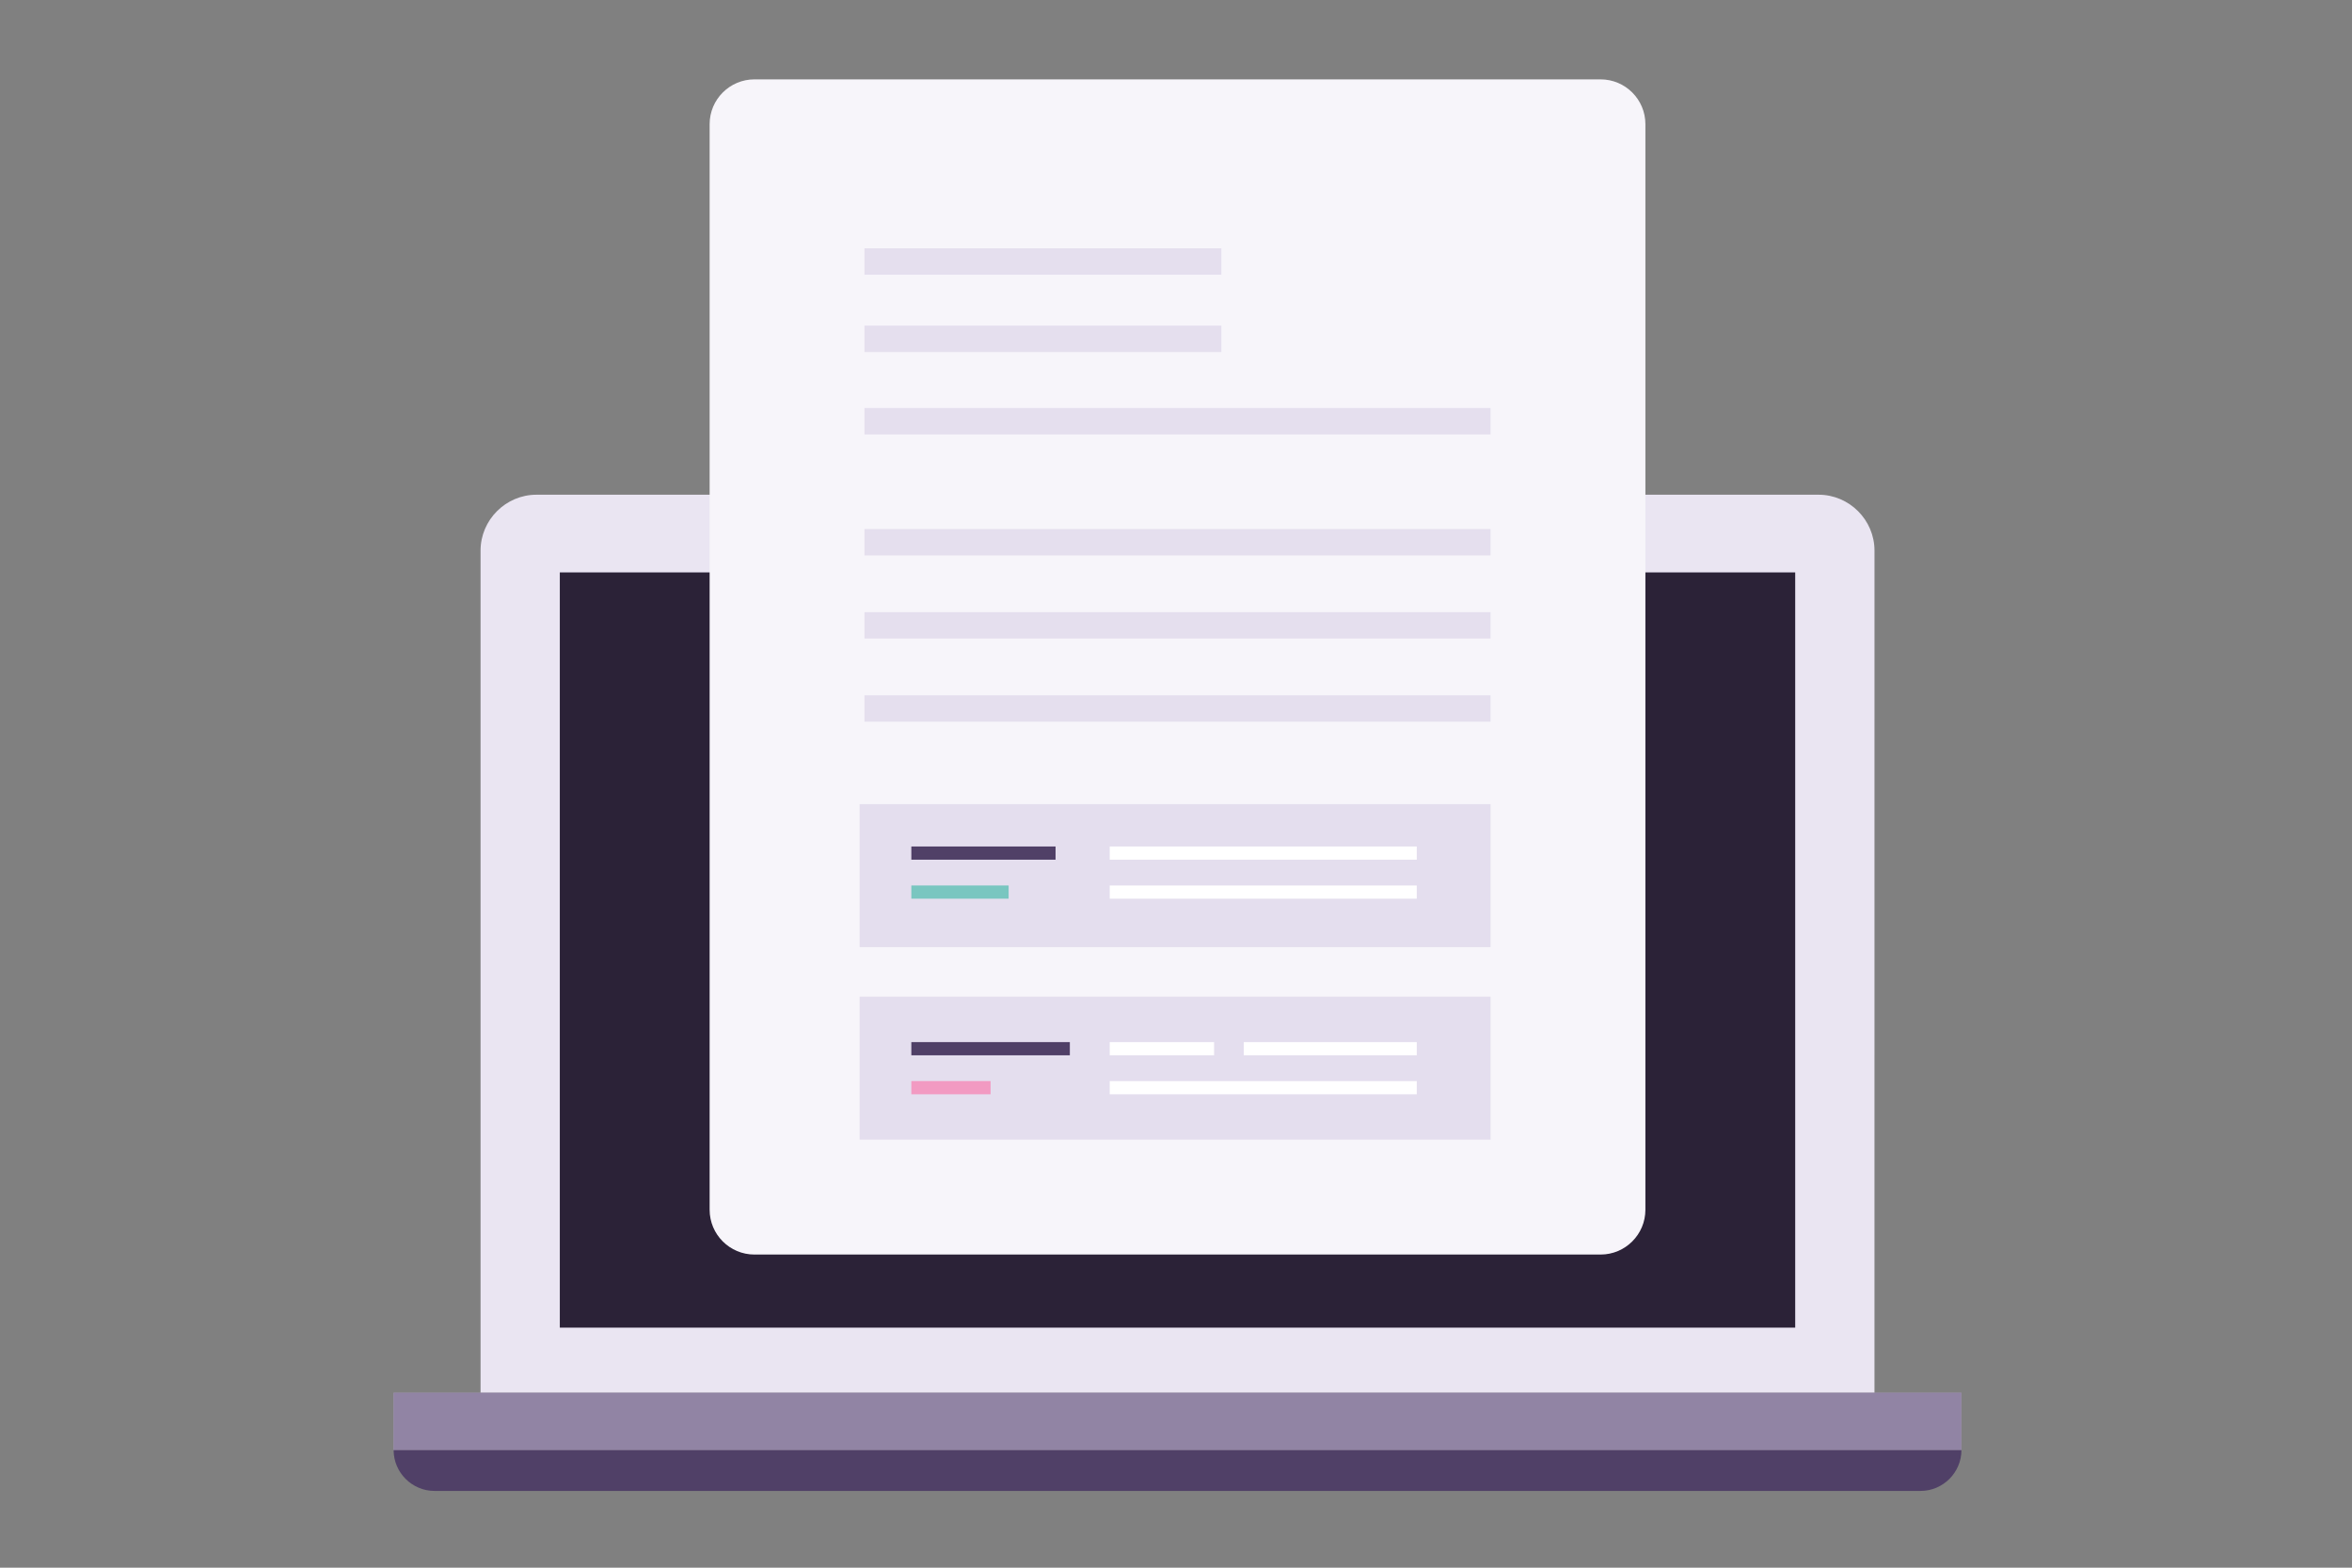 <svg xmlns="http://www.w3.org/2000/svg" xmlns:xlink="http://www.w3.org/1999/xlink" xmlns:serif="http://www.serif.com/" width="100%" height="100%" viewBox="0 0 1200 800" xml:space="preserve" style="fill-rule:evenodd;clip-rule:evenodd;stroke-linejoin:round;stroke-miterlimit:2;"><rect x="0" y="0" width="1200" height="800" fill="#808080" stroke="none"/> <g transform="matrix(1,0,0,1,-3928,-2235)"> <g id="VISUELS-paysage" serif:id="VISUELS paysage" transform="matrix(0.968,0,0,1.205,1888.97,678.373)"> <rect x="2107" y="1292" width="1240" height="664" style="fill:none;"></rect> <g transform="matrix(1.638,0,0,1.316,1709.36,596.75)"> <g id="_07" serif:id="07"> <g id="Je-param&#xE8;tre-mon-formulaire-de-recrutement-" serif:id="Je param&#xE8;tre mon formulaire de recrutement "> <g id="Groupe_331" transform="matrix(1,0,0,1,369.06,553.7)"> <g id="Trac&#xE9;_233" transform="matrix(1,0,0,1,-355.758,-451.359)"> <path d="M832.277,874L383.744,874L383.744,603C383.744,593.135 391.861,585.018 401.726,585.018L814.3,585.018C814.3,585.018 814.301,585.018 814.301,585.018C824.166,585.018 832.283,593.135 832.283,603C832.283,603 832.277,874 832.277,874Z" style="fill:rgb(234,229,242);fill-rule:nonzero;"></path> </g> <g id="Rectangle_279" transform="matrix(1,0,0,1,53.491,158.662)"> <rect x="0" y="0" width="397.519" height="243.03" style="fill:rgb(43,34,55);fill-rule:nonzero;"></rect> </g> <g id="Rectangle_280" transform="matrix(1,0,0,1,0,422.644)"> <rect x="0" y="0" width="504.5" height="18.461" style="fill:rgb(211,201,226);"></rect> </g> <g id="Groupe_330" transform="matrix(1,0,0,1,0,422.644)"> <g id="Trac&#xE9;_234" transform="matrix(1,0,0,1,-369.06,-727.869)"> <path d="M369.06,746.329L873.56,746.329C873.56,746.329 873.56,746.33 873.56,746.33C873.56,753.535 867.631,759.464 860.426,759.465L382.207,759.465C375.002,759.464 369.073,753.535 369.073,746.33C369.073,746.33 369.073,746.329 369.073,746.329L369.06,746.329Z" style="fill:rgb(80,64,103);fill-rule:nonzero;"></path> </g> <rect id="Rectangle_281" x="0" y="0" width="504.5" height="18.461" style="fill:rgb(80,64,103);fill-opacity:0.5;"></rect> </g> <g id="Rectangle_282" transform="matrix(1,0,0,1,101.697,0)"> <path d="M301.11,14.421C301.11,6.462 294.648,0 286.689,0L14.421,0C6.462,0 0,6.462 0,14.421L0,363.753C0,371.712 6.462,378.174 14.421,378.174L286.689,378.174C294.648,378.174 301.11,371.712 301.11,363.753L301.11,14.421Z" style="fill:rgb(247,245,250);"></path> </g> </g> <g id="Groupe_332" transform="matrix(1,0,0,1,520.579,608.068)"> <g opacity="0.5"> <g id="Rectangle_283" transform="matrix(1,0,0,1,0,143.843)"> <rect x="0" y="0" width="201.459" height="8.491" style="fill:rgb(211,201,226);"></rect> </g> <g id="Rectangle_284" transform="matrix(1,0,0,1,0,117.089)"> <rect x="0" y="0" width="201.459" height="8.491" style="fill:rgb(211,201,226);"></rect> </g> <g id="Rectangle_285" transform="matrix(1,0,0,1,0,90.335)"> <rect x="0" y="0" width="201.459" height="8.491" style="fill:rgb(211,201,226);"></rect> </g> <g id="Rectangle_286" transform="matrix(1,0,0,1,0,51.398)"> <rect x="0" y="0" width="201.459" height="8.491" style="fill:rgb(211,201,226);"></rect> </g> <rect id="Rectangle_287" x="0" y="0" width="114.837" height="8.491" style="fill:rgb(211,201,226);"></rect> <g id="Rectangle_288" transform="matrix(1,0,0,1,0,24.88)"> <rect x="0" y="0" width="114.837" height="8.491" style="fill:rgb(211,201,226);"></rect> </g> </g> </g> <g id="Rectangle_289" transform="matrix(1,0,0,1,519.024,786.941)"> <rect x="0" y="0" width="203.017" height="46.016" style="fill:rgb(211,201,226);fill-opacity:0.5;"></rect> </g> <g id="Rectangle_290" transform="matrix(1,0,0,1,519.024,848.896)"> <rect x="0" y="0" width="203.017" height="46.016" style="fill:rgb(211,201,226);fill-opacity:0.5;"></rect> </g> <g id="Groupe_336" transform="matrix(1,0,0,1,535.664,863.509)"> <g id="Rectangle_291" transform="matrix(1,0,0,1,106.972,0)"> <rect x="0" y="0" width="55.66" height="4.247" style="fill:white;"></rect> </g> <g id="Rectangle_292" transform="matrix(1,0,0,1,63.835,0)"> <rect x="0" y="0" width="33.576" height="4.247" style="fill:white;"></rect> </g> <g id="Rectangle_293" transform="matrix(1,0,0,1,0,12.547)"> <rect x="0" y="0" width="25.501" height="4.247" style="fill:rgb(242,154,194);"></rect> </g> <rect id="Rectangle_294" x="0" y="0" width="51.002" height="4.247" style="fill:rgb(80,64,103);"></rect> <g id="Rectangle_295" transform="matrix(1,0,0,1,63.835,12.547)"> <rect x="0" y="0" width="98.797" height="4.247" style="fill:white;"></rect> </g> </g> <g id="Groupe_337" transform="matrix(1,0,0,1,535.664,800.56)"> <g id="Rectangle_296" transform="matrix(1,0,0,1,63.835,0)"> <rect x="0" y="0" width="98.797" height="4.247" style="fill:white;"></rect> </g> <g id="Rectangle_297" transform="matrix(1,0,0,1,0,12.547)"> <rect x="0" y="0" width="31.306" height="4.247" style="fill:rgb(121,198,192);"></rect> </g> <rect id="Rectangle_298" x="0" y="0" width="46.406" height="4.247" style="fill:rgb(80,64,103);"></rect> <g id="Rectangle_299" transform="matrix(1,0,0,1,63.835,12.547)"> <rect x="0" y="0" width="98.797" height="4.247" style="fill:white;"></rect> </g> </g> </g> </g> </g> </g> </g> </svg>